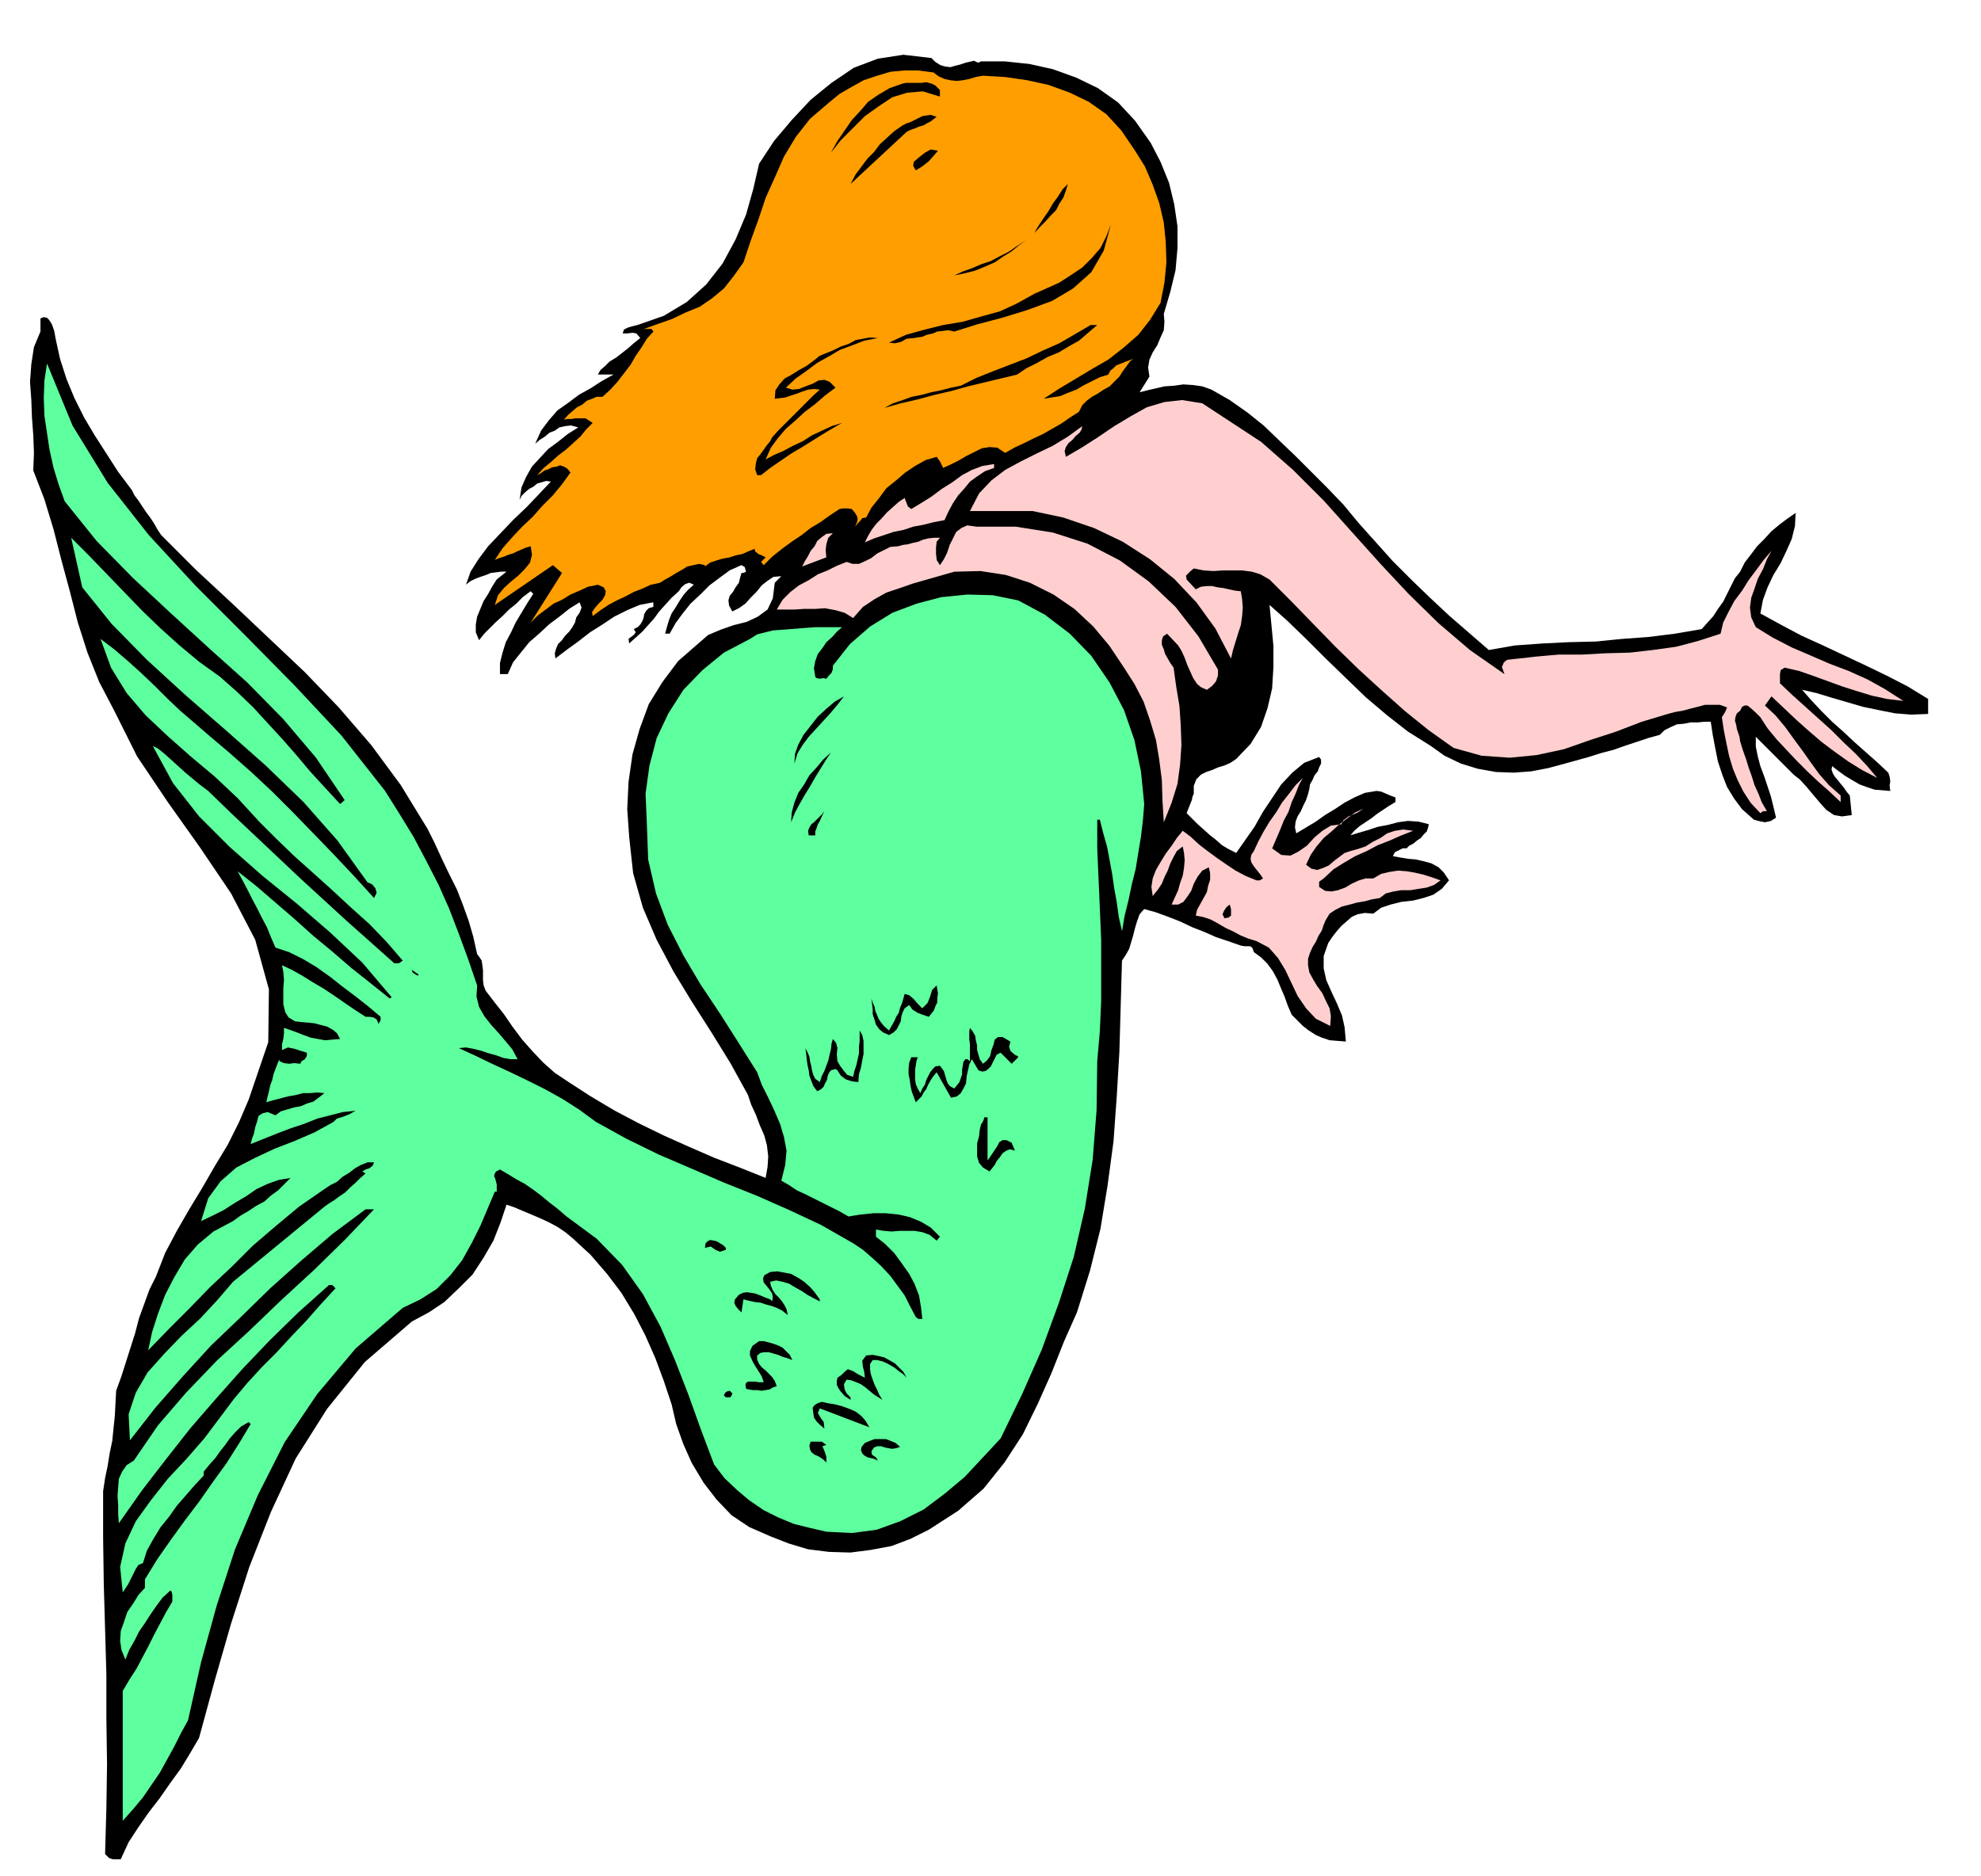 <svg xmlns="http://www.w3.org/2000/svg" width="490.455" height="464.634" fill-rule="evenodd" stroke-linecap="round" preserveAspectRatio="none" viewBox="0 0 3035 2875"><style>.brush1{fill:#000}.pen1{stroke:none}.brush4{fill:#ffcfcf}</style><path d="m1489 94 3-1 4 2 3 1 4-2h36l38 4 36 8 36 13 33 16 31 22 26 28 24 34 15 29 13 32 8 33 5 34v33l-3 34-8 33-10 34 1 12-1 13-5 11-5 12-7 11-5 11-2 12 2 14-15 24 12-3 13-3 13-3 15-1 14-2 15 1 14 2 14 5 28 16 27 19 25 20 25 24 24 23 24 24 24 24 25 26 24 29 26 29 26 29 29 29 28 27 30 28 30 26 30 26 40-7 42-3 40-2 42-1 40-4 41-3 40-5 41-7 9-10 9-10 7-11 8-11 6-12 6-12 6-12 8-10 7-14 10-13 9-12 11-11 11-12 12-10 12-9 13-9-1 20-5 20-8 18-9 19-11 18-9 19-7 19-4 21 31 17 32 17 33 15 34 16 32 15 33 16 31 16 31 19v23l-26 1-25-2-25-5-24-5-24-7-24-7-23-7-22-5 14 16 16 17 16 16 18 16 16 15 18 16 17 15 17 16 2 6 1 7-1 7 1 8-12-1-12-1-12-4-11-4-12-7-10-6-11-8-9-7-1 5 2 6 3 5 5 6 4 5 5 6 4 6 5 6 3 30-15 2-12-2-12-8-9-10-11-13-10-12-10-11-10-8-58-58v15l3 15 4 15 6 16 5 15 5 15 4 16 4 17-8 5-9 2-10-2-7-2-18-16-12-16-11-18-7-18-7-21-4-20-4-21-3-20h-10l-10 1h-11l-10 2-11 1-9 4-10 5-7 7-18 5-18 6-18 6-17 6-19 5-19 6-18 5-18 5-26 7-26 5-27 2-27-1-28-5-26-8-25-12-21-15-35-22-32-25-33-28-30-29-31-30-29-29-30-29-27-24 3 31 3 32v32l-2 33-7 30-10 29-16 26-22 23-9 6-9 4-10 3-9 4-9 3-8 4-7 7-4 10v12l-2 5-1 5-4 10-4 10 8 8 9 9 9 8 10 9 9 7 9 8 10 6 12 6 14-20 14-20 13-23 14-21 14-21 17-18 18-15 23-9 3 4v6l-3 6-2 6-5 6-3 7-4 7-1 7-2 8-3 9-4 8-4 9-5 8-3 8-1 9 2 9 15-9 15-9 14-10 15-9 15-10 15-8 16-7 18-3 7 1 7 3 7 3 8 3v7l-10 6-9 6-9 6-9 7-9 6-9 6-8 7-6 7 13-4 14-4 15-5 16-3 15-4 15-2 16 1 16 4-1 5-2 6-5 5-4 5-6 4-6 5-6 3-4 4h-6l-6 3-6 3-3 6 11 2 12 2 12 1 13 3 11 3 11 6 8 8 8 12-11 13-13 9-15 5-16 4-18 2-16 4-15 5-12 9-13-1-11 2-9 4-8 7-8 7-7 8-7 9-6 9-7 20v19l4 18 8 18 8 17 8 19 4 18 2 22-13-1-12-1-12-4-9-4-11-7-9-7-9-9-8-8-6-14-5-14-6-14-5-12-7-13-8-11-10-10-11-8-2-6-2-2-2-1h-8l-6-1-20-7-18-6-18-8-18-7-19-9-18-7-19-7-18-5-7 8-4 11-3 10-3 12-3 10-3 10-5 9-6 9-2 70-2 70-4 68-5 69-9 67-11 67-16 64-20 64-20 45-19 48-21 47-23 47-28 43-32 40-39 34-45 29-28 14-29 11-32 6-31 4-33-1-32-4-30-9-28-11-32-14-27-18-23-24-20-26-18-30-13-29-11-31-7-30-12-36-13-35-15-34-17-33-20-33-22-29-25-29-27-25-12-10-12-8-13-7-13-6-14-6-12-5-14-6-12-4-9 27-11 28-15 26-17 26-21 21-22 21-24 16-26 14-72 62-58 72-48 76-38 82-33 84-28 87-25 87-24 88-14 24-14 23-16 22-16 23-17 22-16 23-15 23-12 26h-12l-6-2-6-6 2-70 1-68-1-69v-68l-2-70-2-69-1-71v-71l3-20 4-19 3-19 4-19 2-20 2-19 1-20 1-18 8-22 7-22 7-22 7-22 6-23 8-22 8-22 10-20 14-36 18-34 19-33 20-33 19-33 20-33 17-34 15-35 30-88 1-81-21-76-37-71-48-71-49-69-47-70-35-70-23-44-18-45-15-47-12-47-13-48-12-47-14-46-17-44 1-27-1-27-2-27-1-27-2-28 2-27 4-26 10-24v-20l5-2 5 1 3 3 4 6 2 5 2 6 1 5 1 6 7 32 10 31 12 29 15 30 16 27 18 28 18 28 21 28 4 8 6 8 6 9 6 9 6 8 6 9 5 9 6 9 53 53 56 52 55 52 56 53 52 54 50 58 45 61 41 67 11 22 11 24 11 23 12 24 9 23 9 25 7 24 6 27 3 4 4 6 1 7 1 8v15l1 8 3 8 13 17 15 19 13 19 15 20 15 17 17 18 18 16 21 14 34 22 37 22 36 19 39 19 38 17 39 17 39 15 40 16 3-17 1-16-2-17-4-15-7-16-6-16-7-15-5-15-27-49-29-47-30-47-28-46-26-49-21-49-15-53-6-55-3-43 2-42 6-42 11-39 14-38 21-34 24-32 31-27 15-13 19-8 20-7 20-5 17-8 15-11 8-17 3-24 10-10-12 1-9 6-9 7-8 10-9 9-8 9-10 7-10 5-5-9-1-8 2-7 5-6 4-7 5-7 2-8 2-7h3l4-2-2-7-5-3-18 8-15 11-16 12-14 14-15 14-12 15-11 15-9 16h-7l3-11 3-10 4-10 6-9 6-10 6-9 7-8 9-8-7-3-6 2-6 5-4 6-11 10-10 11-9 10-8 11-9 10-9 10-10 9-10 9-1-7 4-3 4-3 3-4-3-5 6-3 4-4 3-5 2-5 1-6 3-5 4-4 7-2v-7l-21 4-19 8-20 10-18 12-19 12-18 14-18 13-17 13-1-8 2-7 3-7 6-6 5-7 6-6 5-7 4-7 2-8 5-7 3-8-3-8-16 10-15 12-16 12-15 14-15 13-13 16-12 15-8 18h-12v-17l4-16 5-16 8-15 7-15 9-15 9-15 9-14-4-4-12 9-10 10-11 9-10 10-10 9-9 9-9 9-8 10-5-12v-12l2-12 5-12 5-12 7-11 6-11 7-11 15-12h-8l-8 1-8 1-7 3-9 3-8 3-8 4-6 5 7-20 12-19 15-20 19-20 19-20 21-20 19-20 18-19-7-1-7 2-7 2-6 5-6 3-6 5-6 6-3 6 3-19 7-16 9-16 12-13 13-14 15-11 15-12 16-10-11-3-9 1-9 2-7 5-8 3-7 6-8 5-7 6 9-20 12-16 13-15 17-12 16-12 18-10 17-11 18-10h-24l4-7 7-6 7-7 10-6 9-7 9-7 9-8 10-8-6-7-6-1-8 1h-7l2-6 6-3 7-2 8-2 40-14 35-21 30-27 25-32 20-37 16-38 11-39 9-39 23-35 27-32 29-31 32-26 34-23 37-14 39-6 43 5 6 6 8 5 7 2 8 1 7-2 8-2 9-3 9-2z" class="pen1 brush1"/><path d="m1506 116 34 2 34 5 32 7 33 12 29 14 27 19 23 25 21 31 15 24 12 28 10 28 7 30 3 30 1 31-3 31-6 31-16 26-18 23-23 20-23 18-26 15-25 15-25 15-23 15 12-2 13-2 12-5 13-5 12-7 12-6 12-6 13-4 3-6 5-4 4-4 5-2 10-4 11-4-5 4-5 7-6 8-5 8-8 8-7 7-9 5-9 6-9 5-8 6-7 7-5 10-14 9-13 9-14 8-14 8-15 7-14 7-15 7-14 8-12-8-12-1-12 2-12 6-12 6-12 7-12 6-11 5-5-10-5-7-17 5-16 9-15 10-14 12-15 12-11 15-12 15-8 15-6 1-3 4-4 4-4 5 3-7 1-4-1-5-3-5-5-6-6-1h-7l-6 1-15 10-14 10-15 9-14 11-15 10-15 11-15 12-13 13-4-5 7-7-6-3-5-2-5-4-1-4-10 4-9 4-10 2-9 3-11 2-10 3-9 3-8 6v-2l-9-2-9 2-9 2-8 5-9 5-8 5-9 5-8 5-14 3-13 6-13 5-13 7-13 6-13 7-12 8-12 9-1-6 4-6 6-7 6-6 4-7 1-6-3-6-9-4-15 3-13 6-14 6-13 8-13 6-12 9-12 9-11 11 48-76-14-12-89 61 5-15 9-11 11-10 11-9 10-10 8-10 3-12-2-13-7 2-7 3-7 3-6 3-7 2-7 3-7 2-7 3 12-18 15-17 15-16 16-15 15-17 16-16 14-17 13-18-5-6-5-3-6-2-5 2-7 1-6 3-6 2-4 3-3 2-4 2 10-11 11-9 11-10 12-9 11-10 11-10 9-11 10-10-11-7h-16l-5 1h-6l-6 1 6-7 7-6 7-6 8-4 7-6 8-3 7-3h9l12-11 11-12 10-13 10-13 8-14 9-13 8-13 10-11-3-4h-10l-4 1 22-8 23-8 21-10 22-9 19-13 18-15 15-19 15-21 11-33 12-33 11-33 14-31 14-32 18-30 22-28 28-24 17-14 19-11 18-10 21-7 20-6 21-2h22l23 3 8 6 9 4 9 2 10 1 9-1 10-2 10-3 11-2z" class="pen1" style="fill:#ff9e00"/><path d="M1440 138v10l-26-8-24 2-23 7-21 14-21 15-19 19-18 18-15 19 10-18 11-16 11-16 13-14 12-14 16-11 17-10 20-7 5-1h23l8-1 8 2 6 3 7 7zm-5 41-4 3-5 4-6 3-5 3-7 2-7 3-6 2-6 3-86 80 8-15 9-12 9-12 10-10 9-12 11-10 11-10 13-9 6-3 6-2 6-3 6-3 6-3 6-1 7-1 9 3zm2 52-6 7-8 9-10 8-10 6-4-7 1-6 8-7 9-7 9-5 11 2zm148 126 3-6 5-8 6-9 7-10 7-12 8-11 7-11 8-8-3 10-4 11-6 9-5 10-8 8-8 9-9 9-8 9zm-123 151-9-2-8 1-9 1-7 3-9 2-7 3-7 1-6 1-11 1-9 5-9 2-9-1 26-12 29-8 28-7 30-5 28-8 29-8 26-12 27-15 18-8 20-9 17-11 18-12 15-15 13-15 9-18 7-18-11 40-19 33-28 25-32 19-38 14-39 12-38 10-35 11zm0-86 13-6 14-5 14-6 15-5 13-7 14-7 13-9 14-9-11 8-11 9-13 8-13 9-16 7-15 6-16 4-15 3zm219 76-14 12-14 12-16 9-15 9-17 7-16 9-16 8-15 10-25 6-25 6-25 6-25 7-26 6-26 7-26 6-25 7 13-7 15-5 14-5 15-3 15-4 15-3 15-4 15-3 24-12 25-10 26-10 26-10 25-12 25-11 24-14 24-14h10zm-336 20-21 4-18 7-19 7-17 10-18 10-16 12-17 12-15 14 10 3 10-1 10-4 11-4 9-5 9-1 8 3 9 9-16 12-15 13-16 12-14 13-15 13-12 14-11 15-8 18 13-7 14-6 15-8 15-7 14-9 15-7 15-7 16-5-14 8-15 9-16 10-16 10-17 10-16 11-16 11-14 11h-6l-3-9 1-9 2-8 5-6 5-7 5-7 5-6 3-6 9-10 9-9 9-9 9-9 9-9 9-9 9-9 10-9-9-1-9 1-9 3-8 3-9 3-9 3-8 1-8 1 1-13 6-9 8-9 11-6 11-7 11-6 11-8 10-8 10-4 12-5 10-5 12-4 11-6 11-2 11-2 12 1z" class="pen1 brush1"/><path d="m590 1212 22 35 22 36 19 36 19 37 16 36 15 39 14 38 14 41-1 17 4 16 8 14 11 14 11 12 11 13 10 12 8 15h-11l-11-2-11-4-11-3-12-4-12-3-11-2-11 1 26 12 27 13 26 12 27 13 26 13 27 15 25 16 26 19 47 26 49 24 49 21 51 22 50 20 50 22 49 23 49 28 15 10 15 13 13 12 14 15 11 15 11 15 8 16 9 17 4 3h6l-2-18-3-18-7-18-8-15-12-17-11-15-14-14-14-11v-11l12 2 12 1 12-1h23l12 2 11 4 11 9 5-6-14-14-15-9-17-7-17-4-20-2h-19l-20 2-18 3-14-8-12-6-14-7-12-6-14-7-13-6-12-8-12-7 6-24 2-22-4-21-6-20-9-21-9-19-10-20-7-19-29-46-28-44-30-45-26-44-24-47-18-48-12-52-2-54-2-47 6-43 11-42 18-38 23-36 29-30 33-27 40-21 11-7 12-3 12-3 13-1 13-1 13-1 13-1 13-1h41l-8 7-7 8-9 8-6 9-7 9-4 11-2 11 2 13 2 2 5 1 5-1 5 1 4-5 4-4 2-6v-5l26-33 31-27 34-21 37-14 38-10 40-4 39 1 39 8 41 22 38 29 33 34 28 41 22 42 16 46 10 48 5 50-2 25-3 25-4 24-4 25-6 24-5 24-6 24-4 24-5-22-3-22-4-22-3-21-4-22-4-21-6-21-5-20h-4v44l2 46 2 46 2 48v94l-2 46-4 46-1 75-6 76-12 75-17 74-23 71-26 71-30 68-33 68-27 29-28 30-31 26-32 24-36 18-36 13-38 5-39-2-26-6-24-6-24-10-22-11-22-15-19-16-19-18-16-21-20-53-19-53-21-54-22-51-27-50-32-45-39-40-46-34-14-12-13-10-12-10-12-9-13-9-13-7-13-8-12-7-6 3-2 3-1 4 2 5 2 8v11h-3l-11 26-11 26-13 26-15 27-18 23-21 21-25 16-27 13-72 62-59 70-50 74-41 81-35 83-28 86-24 87-20 89-11 20-10 20-11 20-11 20-13 19-13 19-15 18-16 18v-199l10-17 11-17 9-17 9-17 9-18 9-17 9-17 10-17v-10l-1-5-2-2-12 11-9 12-9 13-9 14-9 13-7 14-8 14-6 15-6-15-2-14 1-15 5-14 5-15 9-13 8-13 10-11v-13l19-31 21-30 21-29 22-29 21-30 21-29 19-30 18-30-3-3-12 7-9 9-8 9-7 10-8 10-7 10-9 10-9 11v6l-14 15-13 15-14 16-12 17-13 16-11 18-10 18-6 19-7 3-4 6-3 6-3 6-3 6-3 6-4 6-4 6-4-39 8-36 16-34 23-32 26-33 29-31 27-31 24-32 21-28 21-25 22-24 23-23 22-24 23-24 22-25 23-25-5-5h-5l-47 42-44 43-42 44-40 45-39 45-37 47-37 48-36 51-1-14v-14l-1-14 1-13 1-13 5-11 7-10 11-7 37-54 43-50 47-49 50-46 49-47 50-46 47-46 45-47h-13l-51 38-48 41-47 42-45 44-46 44-43 47-42 48-39 50-2-40 11-33 18-31 25-28 27-28 29-27 26-28 24-28 140-115-3-3 3 3 7-5 8-5 8-6 9-6 8-8 8-7 7-7 8-7-5-3 5-3 6-2 5-4 2-5h-10l-10 4-9 5-9 7-10 6-9 8-10 5-9 6-39 27-36 30-35 30-32 32-33 31-31 32-32 32-32 33 6-28 9-28 11-29 14-27 16-27 20-23 24-20 30-16 11-8 12-7 12-8 13-7 10-9 11-8 10-10 9-9-18 3-17 6-17 8-16 11-17 10-17 11-18 9-17 8 11-35 19-26 24-21 29-15 30-14 31-12 30-13 29-16 5-5 10-3 5-2 5-2 5-3 4-2-20 2-19 5-20 5-20 8-21 7-21 8-20 8-20 8 2-8 3-8 2-10 3-9 2-8 6-4 8-2 12 5 8-6 10-3 10-3 11-2 9-4 10-3 8-6 9-7-11-1-11 1h-11l-11 3-12 2-11 3-12 3-10 3 2-9 2-8 2-9 3-8 2-9 3-8 3-8 3-7v3l7 3 8 1 8-1 9 1 2-4 5-3 3-5v-5l-10-3-9-3-10-2-9 4v-9l2-8 1-9v-8l9 3 11 4 10 4 11 4 11 2 11 2 11-1 12-1-5-9-6-5-9-5-8-2-11-3-10-1-11-1-9-1-10-6-5-8-3-12v-25l1-12-1-13-2-10 15 7 16 9 16 10 17 10 15 10 16 11 16 11 17 11h6l6 1 5 3 3 7 3-6v-5l-19-16-19-15-20-15-19-15-21-15-20-12-22-11-21-7-7-16-6-15-8-15-7-14-8-15-7-14-8-15-7-13 29 23 29 25 29 25 29 26 29 24 29 25 29 23 30 24 3-2-45-53-49-46-52-45-52-42-51-45-46-46-40-51-31-57 8 4 10 8 10 9 11 10 11 10 12 10 11 9 12 9 34 33 35 33 35 33 36 34 36 33 36 33 36 32 37 33h7l6-4-25-29-26-27-29-26-28-26-30-27-28-25-28-27-25-25-34-37-35-33-37-31-35-31-34-32-29-34-24-39-16-44 21 16 21 18 20 18 21 20 19 19 20 19 21 18 22 19 33 28 34 30 32 30 32 32 30 31 31 32 31 33 31 34 4-8-2-7-5-6-7-3-46-64-52-59-58-56-61-54-62-54-59-54-54-55-45-56-17-76 27 27 27 28 27 28 28 29 27 26 30 27 30 25 32 23 26 23 25 24 22 24 23 25 21 24 21 25 22 24 24 26 7-6-44-65-50-59-55-56-58-52-59-54-58-54-56-57-49-61-9-25-8-26-6-27-4-26-4-27-1-27 1-27 4-26 39 95 54 88 63 80 72 78 74 74 76 77 73 78 67 85z" class="pen1" style="fill:#5eff9e"/><path d="m1932 677 49 43 47 47 43 48 44 49 43 46 46 45 48 41 53 37-4-11 3-7 5-4 9-1 9-1 10-1 8-1 9-1 34-3h36l36-2 37-1 35-4 36-5 34-9 34-11 4-17 8-16 9-17 12-16 10-16 12-16 11-15 12-14-7 13-6 15-8 15-5 15-5 14-2 15 2 15 7 15 26 16 29 15 28 12 30 13 29 11 29 13 27 15 28 18-25-3-23-5-23-7-22-7-22-8-22-8-23-8-22-5-6 4-1 6v14l19 18 20 18 20 18 20 18 18 18 19 18 17 18 16 19-23-12-21-13-21-15-20-15-21-18-19-17-19-18-18-17-10 14 16 15 15 18 13 18 14 19 12 17 13 18 15 17 18 16v10l-17-16-17-15-17-16-16-16-16-17-15-16-14-17-11-17-8-8-8-7-4-3h-4l-4 2-3 6-5 4-2 5-1 6 2 7 1 6 2 6 2 6 1 7 4 13 5 14 4 13 5 14 4 13 6 13 5 13 8 14h-6l-4 3-15-16-11-17-9-18-7-17-6-20-4-19-4-20-3-20 5-8 3-7-11-4h-23l-11 3-12 3-11 3-12 2-11 3-40 12-39 15-40 13-40 14-42 9-41 4-43-3-43-12-38-27-36-29-36-32-35-32-36-35-34-35-34-35-33-33-14-8-13-4-15-2h-29l-15 1-15-1-15-3-5 4-4 4-3 3 1 6 14 15 8-4 9-1h8l9 2 8 1 9 2 9 2 9 1 2 12 1 13-1 13-2 14-4 12-4 13-4 13-3 13-24-46-29-40-34-36-37-30-42-27-44-21-47-16-47-10h-96l14-27 19-20 21-16 24-13 24-12 25-12 23-14 22-16-1 5-3 5-6 5-5 6-6 5-4 6-2 6 2 9 24-14 25-16 25-17 25-15 25-14 27-8 27-3 31 5 90 59zm-409 40-14 5-12 8-11 8-9 11-9 10-8 12-7 13-6 13-16 3-16 4-16 3-15 5-15 3-15 5-15 5-14 6 5-10 6-10 7-9 8-8 8-9 9-8 9-8 9-6 1 3 2 5 2 5 5 4 15-9 16-10 16-12 16-10 15-11 15-8 16-6 18-3v6z" class="pen1 brush4"/><path d="M1866 1026v9l-3 9-6 7-8 6-9-4-6-5-6-9-4-9-5-11-4-11-5-11-5-8-17-18-6 4-2 6v7l3 7 2 7 4 7 4 7 5 7 4 29 5 30 2 30 1 30-2 29-4 30-9 29-12 30-2-33-1-32-4-31-5-30-9-30-10-29-14-27-16-25-22-33-25-30-29-27-32-22-36-18-37-12-39-6-40 1-21 6-21 6-21 6-20 7-21 7-18 10-18 12-15 17-13-8-14-4-16-3-15 1h-17l-15 1h-27l9-15 12-12 13-10 15-8 14-9 15-6 14-7 15-6 9 3h10l9-4 10-5 9-7 10-5 10-5 12-1 7-2 8-1 7-2 9-2 7-3 8-2 9-1h9l-5 6-1 9v9l1 10 5 8 6-9 5-10 4-12 5-10 5-10 8-6 9-4 14 2h60l57 9 53 17 50 26 44 32 41 39 35 45 30 51zm-600-172-37 14 4-8 5-8 4-8 6-7 4-8 7-6 7-5 10-1-7 7-3 10-1 9 1 11z" class="pen1 brush4"/><path d="m1293 1067-10 13-11 13-11 12-11 12-11 12-9 12-8 13-5 16 1-15 5-14 8-15 11-14 11-14 13-12 13-11 14-8zm-81 193 1-15 4-15 6-15 9-13 8-14 11-12 10-12 12-11-8 12-8 13-8 13-8 14-8 13-8 14-7 13-6 15z" class="pen1 brush1"/><path d="m1949 1300 14 10 14 1 12-6 13-9 12-13 12-10 13-8 16-2 3-6 4-3 4-3 5-2 9-4 9-6-13 6-12 9-12 9-12 11-12 10-11 13-9 13-7 15 8 6 9 2 9-3 9-4 8-7 8-6 8-6 9-3 11-3 12-4 11-7 12-6 10-7 12-4 13-2 15 2-18 7-18 8-18 7-17 9-18 8-17 10-16 10-15 14-7 5v8l9 6 10 1 10-2 11-4 10-6 11-5 10-3h12l12-7 13-3 13-2 13 1 12 2 13 3 13 4 14 5-10 7-11 4-13 2-12 2h-14l-12 2-12 3-9 7-12 2-11 3-12 2-11 3-12 3-10 5-9 6-6 10-3 7-3 9-5 8-4 9-5 8-4 9-3 9v10l2 11 6 11 6 10 8 11 5 11 6 12 2 12-1 15-22-11-15-16-13-19-9-19-10-21-11-18-14-16-19-10-13-4-12-5-11-6-11-5-12-7-11-6-12-4-11-2 2-9 5-9 5-9 5-9 2-10 3-9v-10l-2-9-10 5-7 9-6 11-4 11-6 9-6 8-8 4h-10l5-11 5-11 3-11 4-11 2-12 1-12-1-11-2-10-9 7-5 9-5 10-4 11-5 10-4 10-6 9-8 10-2-14 2-13 5-13 7-12 8-13 9-12 8-12 9-11 12 9 13 12 13 10 15 11 13 9 15 10 15 8 17 7h5l5-3-4-6-4-5-4-5-3-4-3-5-1-5 1-6 4-6 7-15 8-15 9-15 10-14 9-15 11-14 10-13 11-11-6 11-5 13-6 13-5 15-7 13-6 15-6 14-6 14z" class="pen1 brush4"/><path d="m525 1236 10 3-10-3zm724 44h-10l-1-7 2-5 3-5 4-3 4-4 4-4 4-4 4-5-3 6-4 9-3 5-2 6-2 5v6zm637 123-4 3-6 1-3-6 2-5 4-6 5-4 2 7v10zm-1245 90v2l-3-1-6-4-1-4 10 7zm794 17 1 6 1 6-1 7v7l-3 6-2 6-4 5-4 5-9-3-8-3-8-5-5-7-7 5-3 6-2 6-1 8-3 6-3 6-5 5-7 4-9-4-6-5-5-7-2-7-3-9v-8l-1-8-1-8 2 6 3 7 1 6 3 7 2 5 4 6 5 6 7 6 4-7 4-7 3-7 4-6 2-8 3-7 2-7 2-7 7 2 7 6 6 7 7 7 4-4 4-4 2-5 2-5 3-10 7-7zm71 120 6-5 5-7 2-9 3-8 2-8 5-4h7l12 7-2 8 2 6 3 3 5 4 3 1 1 2-3 3-7 7-17-17-6 3-3 6-3 6-3 6-4 4-4 3-5 1-6-2-10-17-4 8-2 9-2 9-1 11-4 8-4 7-6 5-9 2-22-39-5 6-4 6-4 7-3 7-4 5-3 6-5 5-4 4-3-8-3-8-2-9-1-8-2-10v-9l1-9 3-8h10l-2 6-1 7-1 6v15l1 7 3 7 4 7 3-7 4-6 2-7 3-6 3-6 4-5 4-4 7-1 6 8 3 10 1 4 2 5 3 4 7 4 4-5 4-5 2-6 2-6v-7l1-6 1-6 3-4h3l4 3v-26l-1-7v-13l1-5 4 5 4 7 1 7 2 8v7l2 7 2 7 5 7zm-191 28-9-1-10-3-8-6-5-8-3-2-7 2-3 4-2 5-1 6-3 5-2 5-4 4-6 3-6-8-3-8-3-8-1-8-2-9-1-8-1-9-1-8 3 6 3 7 1 7 2 8 1 6 2 7 3 6 7 5 3-9 4-8 3-8 3-8 2-9 2-8 1-9 2-7 5 6 2 8-1 9 1 11 4 7 6 8 5 6 9 3 2-9 3-9 2-9 2-9v-10l1-9v-16l4 7 2 9v20l-2 10-2 11-3 10-1 12zm198 54v66l3-4 4-6 4-6 4-6 3-6 5-3h6l8 4 2 5 3 7-8-2-5 2-6 4-4 6-5 6-3 6-4 5-4 5-10-6-6-7-3-10v-20l3-11 1-10 2-8 2-3 2-4 1-4h5zm-401 200v3l-9 3-7-3-7-5-9 2 1-7 3-3 4-2 6 1 4 1 5 3 5 3 4 4zm144 79v3l-10-5-9-5-9-6-9-5-10-6-10-3-10-2-9 2 1 6 3 7 4 6 6 6 4 5 4 6 3 6 2 9-9-7-8-4-8-3-8-2-9-3-9-1-9-2-8-2-3 20-5-5-4-5-2-5 1-5 6-7 6-3 6-1 7 1 6 1 8 3 7 3 8 3 3 3 1-6-1-6-4-6-4-5-5-6-1-6 2-5 9-5 11-1 11 2 10 2 11 6 9 6 9 8 7 8 8 11zm-42 93-8-3-7-2-7-3-7-2-7-2h-7l-6 1-5 4v6l3 7 4 5 6 5 5 5 5 5 4 6 3 8-6 2-5 3-6 1-6 1-7-1h-7l-6-1-4-1-1-6 1-3 3-2h11l6 1h7l-3-9-5-8-5-8-4-7-4-9v-7l4-8 10-7h7l8 2 7 2 8 3 6 3 6 6 5 5 4 8zm175 27-6-6-6-4-6-5-5-3-7-4-7-3-8-2h-7l-4 6v8l1 7 3 9 3 8 4 8 3 7 5 8-8-5-6-4-6-5-6-5-7-5-7-3-8-3-7-1-4 7 1 8 3 6 6 6v4l-9-6-7-8-3-5-2-4v-6l1-5 6-4 5-5 5-4 8 3 8 5 10 5-1-9-2-8-1-9 6-8 10-1 10 2 8 2 9 5 7 4 7 7 6 6 5 9zm-267 24-1 3-2 3h-7l-3-3 2-4 3-2 4-1 4 4zm210 52-76-29-3 7 4 7 5 7 1 10-7-6-5-5-4-6-1-7-1-8 3-4 5-3 6-2 9 2 12 2 11 3 11 4 9 4 9 7 6 7 6 10zm-66 27-6 2 3 7 3 9v9l-4-4-4-3-5-3-5-2-5-4-2-4-1-6 2-6h17l7 5zm113 3-6 2-6 1-6-1-5-1-6-2h-6l-5 2-4 6 1 5 3 2 3 2 3 5-7-3-9-2-5-3-3-3-2-5 1-5 5-6 7-3 8-3h17l8 3 7 3 7 6z" class="pen1 brush1"/></svg>
